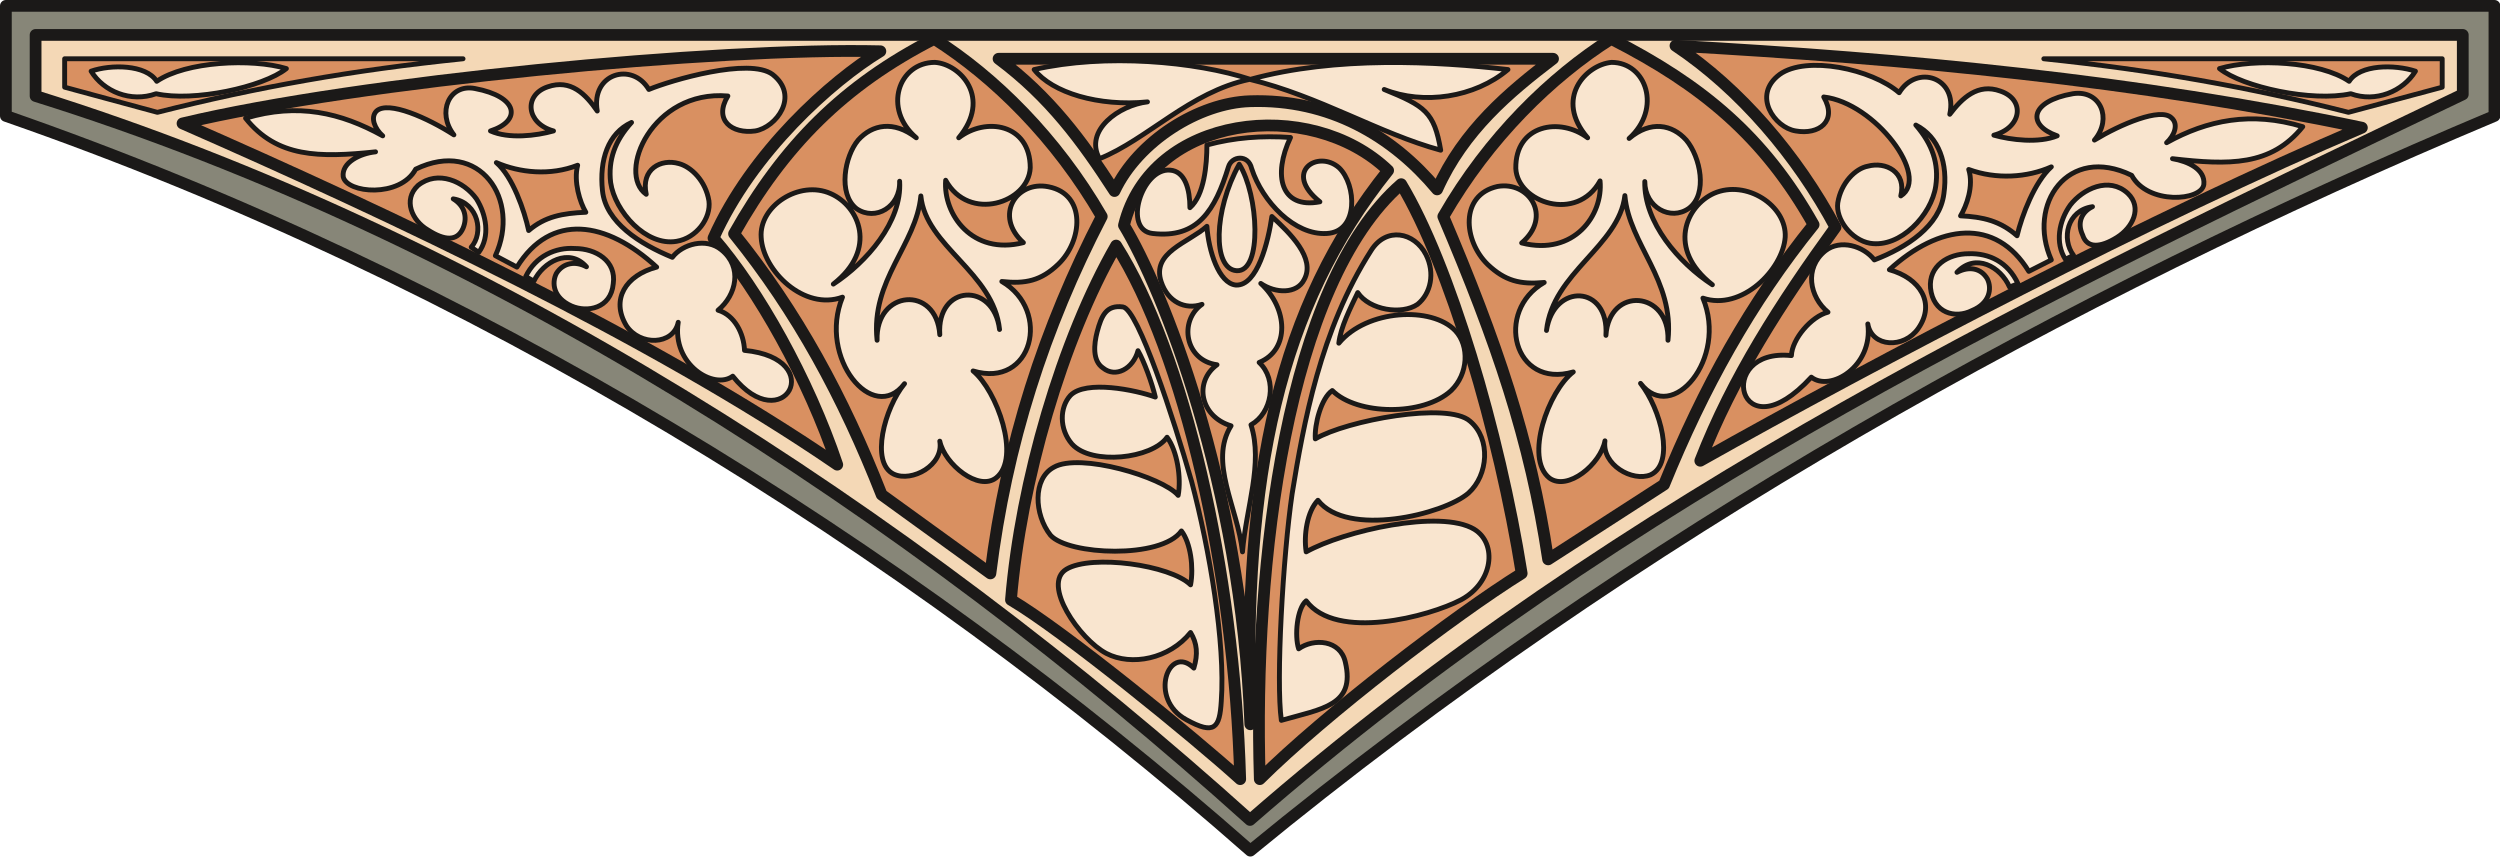 <svg xmlns="http://www.w3.org/2000/svg" xml:space="preserve" width="76.56mm" height="99.175" fill-rule="evenodd" stroke-linejoin="round" stroke-width="28.222" preserveAspectRatio="xMidYMid" version="1.2" viewBox="0 0 7656 2624"><defs class="ClipPathGroup"><clipPath id="a" clipPathUnits="userSpaceOnUse"><path d="M0 0h7656v2624H0z"/></clipPath></defs><g class="SlideGroup"><g class="Slide" clip-path="url(#a)"><g class="Page"><g class="com.sun.star.drawing.ClosedBezierShape"><path fill="none" d="M0 0h7658v2624H0z" class="BoundingBox"/><path fill="#878678" d="M18 18h7621v337C6330 905 5005 1639 3829 2605 2758 1662 1440 849 18 355V18Z"/><path fill="none" stroke="#1B1918" stroke-linecap="round" stroke-width="36" d="M18 18h7621v337C6330 905 5005 1639 3829 2605 2758 1662 1440 849 18 355V18Z"/></g><g class="com.sun.star.drawing.ClosedBezierShape"><path fill="none" d="M91 89h7470v2441H91z" class="BoundingBox"/><path fill="#F4D8B6" d="M109 107h7433v182C6287 890 4979 1507 3828 2511 2781 1568 1480 722 109 294V107Z"/><path fill="none" stroke="#1B1918" stroke-linecap="round" stroke-width="36" d="M109 107h7433v182C6287 890 4979 1507 3828 2511 2781 1568 1480 722 109 294V107Z"/></g><g class="com.sun.star.drawing.ClosedBezierShape"><path fill="none" d="M3837 546h842v1859h-842z" class="BoundingBox"/><path fill="#D99061" d="M3858 2386c-21-671 84-1518 433-1822 148 246 300 759 369 1192-204 127-603 432-802 630Z"/><path fill="none" stroke="#1B1918" stroke-linecap="round" stroke-width="36" d="M3858 2386c-21-671 84-1518 433-1822 148 246 300 759 369 1192-204 127-603 432-802 630Z"/></g><g class="com.sun.star.drawing.ClosedBezierShape"><path fill="none" d="M3078 734h739v1671h-739z" class="BoundingBox"/><path fill="#D99061" d="M3798 2386c-140-127-542-455-702-549 30-362 157-798 322-1085 207 327 362 991 380 1634Z"/><path fill="none" stroke="#1B1918" stroke-linecap="round" stroke-width="36" d="M3798 2386c-140-127-542-455-702-549 30-362 157-798 322-1085 207 327 362 991 380 1634Z"/></g><g class="com.sun.star.drawing.ClosedBezierShape"><path fill="none" d="M3424 366h846v1871h-846z" class="BoundingBox"/><path fill="#D99061" d="M4251 522c-334 417-445 931-422 1696-28-740-271-1337-387-1528 83-339 569-398 809-168Z"/><path fill="none" stroke="#1B1918" stroke-linecap="round" stroke-width="36" d="M4251 522c-334 417-445 931-422 1696-28-740-271-1337-387-1528 83-339 569-398 809-168Z"/></g><g class="com.sun.star.drawing.ClosedBezierShape"><path fill="none" d="M541 138h2174v1304H541z" class="BoundingBox"/><path fill="#D99061" d="M559 378c632 277 1438 656 2005 1045-89-264-242-536-379-694 117-263 361-481 511-572-493-12-1594 91-2137 221Z"/><path fill="none" stroke="#1B1918" stroke-linecap="round" stroke-width="36" d="M559 378c632 277 1438 656 2005 1045-89-264-242-536-379-694 117-263 361-481 511-572-493-12-1594 91-2137 221Z"/></g><g class="com.sun.star.drawing.ClosedBezierShape"><path fill="none" d="M5113 122h2140v1308H5113z" class="BoundingBox"/><path fill="#D99061" d="M7233 391c-618 262-1494 720-2026 1020 99-255 246-483 414-715-117-219-292-424-490-556 712 40 1413 106 2102 251Z"/><path fill="none" stroke="#1B1918" stroke-linecap="round" stroke-width="36" d="M7233 391c-618 262-1494 720-2026 1020 99-255 246-483 414-715-117-219-292-424-490-556 712 40 1413 106 2102 251Z"/></g><g class="com.sun.star.drawing.ClosedBezierShape"><path fill="none" d="M4401 100h1172v1632H4401z" class="BoundingBox"/><path fill="#D99061" d="M5096 1484c120-295 265-557 458-796-152-270-341-427-620-569-183 116-375 302-514 544 162 381 266 682 321 1050l355-229Z"/><path fill="none" stroke="#1B1918" stroke-linecap="round" stroke-width="36" d="M5096 1484c120-295 265-557 458-796-152-270-341-427-620-569-183 116-375 302-514 544 162 381 266 682 321 1050l355-229Z"/></g><g class="com.sun.star.drawing.ClosedBezierShape"><path fill="none" d="M2230 101h1163v1674H2230z" class="BoundingBox"/><path fill="#D99061" d="M2700 1515c-117-298-259-560-452-799 152-270 335-455 613-597 183 116 373 302 513 544-176 340-292 697-341 1093l-333-241Z"/><path fill="none" stroke="#1B1918" stroke-linecap="round" stroke-width="36" d="M2700 1515c-117-298-259-560-452-799 152-270 335-455 613-597 183 116 373 302 513 544-176 340-292 697-341 1093l-333-241Z"/></g><g class="com.sun.star.drawing.ClosedBezierShape"><path fill="none" d="M3040 162h1735v442H3040z" class="BoundingBox"/><path fill="#D99061" d="M3058 180h1698c-134 102-274 219-355 400-136-163-329-278-573-270-157 5-343 122-415 275-99-153-198-288-355-405Z"/><path fill="none" stroke="#1B1918" stroke-linecap="round" stroke-width="36" d="M3058 180h1698c-134 102-274 219-355 400-136-163-329-278-573-270-157 5-343 122-415 275-99-153-198-288-355-405Z"/></g><g class="com.sun.star.drawing.ClosedBezierShape"><path fill="none" d="M190 172h1237v181H190z" class="BoundingBox"/><path fill="#D99061" d="M198 180h1220c-341 35-631 87-936 164l-284-77v-87Z"/><path fill="none" stroke="#1B1918" stroke-linecap="round" stroke-width="15" d="M198 180h1220c-341 35-631 87-936 164l-284-77v-87Z"/></g><g class="com.sun.star.drawing.ClosedBezierShape"><path fill="none" d="M6251 172h1237v181H6251z" class="BoundingBox"/><path fill="#D99061" d="M7479 180H6259c337 35 630 87 933 164l287-77v-87Z"/><path fill="none" stroke="#1B1918" stroke-linecap="round" stroke-width="15" d="M7479 180H6259c337 35 630 87 933 164l287-77v-87Z"/></g><g class="com.sun.star.drawing.ClosedBezierShape"><path fill="none" d="M271 184h615v122H271z" class="BoundingBox"/><path fill="#F9E5CF" d="M279 218c60-21 168-21 201 31 89-61 291-71 397-39-71 57-285 103-399 77-78 28-161-7-199-69Z"/><path fill="none" stroke="#1B1918" stroke-linecap="round" stroke-width="15" d="M279 218c60-21 168-21 201 31 89-61 291-71 397-39-71 57-285 103-399 77-78 28-161-7-199-69Z"/></g><g class="com.sun.star.drawing.ClosedBezierShape"><path fill="none" d="M6789 184h617v122h-617z" class="BoundingBox"/><path fill="#F9E5CF" d="M7397 218c-64-21-170-21-203 31-89-61-288-71-397-39 71 57 284 103 402 77 76 28 160-7 198-69Z"/><path fill="none" stroke="#1B1918" stroke-linecap="round" stroke-width="15" d="M7397 218c-64-21-170-21-203 31-89-61-288-71-397-39 71 57 284 103 402 77 76 28 160-7 198-69Z"/></g><g class="com.sun.star.drawing.ClosedBezierShape"><path fill="none" d="M1248 537h249v245h-249z" class="BoundingBox"/><path fill="#F9E5CF" d="M1466 773c36-49 23-116-7-164-38-53-118-90-179-41-47 44-18 108 30 136 51 33 90 36 108-5 15-36 3-70-30-90 78 13 94 105 55 148l23 16Z"/><path fill="none" stroke="#1B1918" stroke-linecap="round" stroke-width="15" d="M1466 773c36-49 23-116-7-164-38-53-118-90-179-41-47 44-18 108 30 136 51 33 90 36 108-5 15-36 3-70-30-90 78 13 94 105 55 148l23 16Z"/></g><g class="com.sun.star.drawing.ClosedBezierShape"><path fill="none" d="M1602 753h286v202h-286z" class="BoundingBox"/><path fill="#F9E5CF" d="M1610 847c30-63 92-90 150-86 65 0 128 38 118 108-7 76-80 89-128 68-56-25-61-71-46-100 21-33 59-38 92-20-53-60-133-15-161 44l-25-14Z"/><path fill="none" stroke="#1B1918" stroke-linecap="round" stroke-width="15" d="M1610 847c30-63 92-90 150-86 65 0 128 38 118 108-7 76-80 89-128 68-56-25-61-71-46-100 21-33 59-38 92-20-53-60-133-15-161 44l-25-14Z"/></g><g class="com.sun.star.drawing.ClosedBezierShape"><path fill="none" d="M3726 495h127v343h-127z" class="BoundingBox"/><path fill="#F9E5CF" d="M3795 503c-79 142-82 321-8 326 80 5 67-233 8-326Z"/><path fill="none" stroke="#1B1918" stroke-linecap="round" stroke-width="15" d="M3795 503c-79 142-82 321-8 326 80 5 67-233 8-326Z"/></g><g class="com.sun.star.drawing.ClosedBezierShape"><path fill="none" d="M3159 178h1468v317H3159z" class="BoundingBox"/><path fill="#F9E5CF" d="M3167 213c218-50 495-25 662 30 263-72 568-55 789-30-102 86-259 109-379 61 125 51 153 69 173 186-188-51-373-166-585-217-183 38-313 184-460 243-48-87 61-164 147-174-149 15-292-28-347-99Z"/><path fill="none" stroke="#1B1918" stroke-linecap="round" stroke-width="15" d="M3167 213c218-50 495-25 662 30 263-72 568-55 789-30-102 86-259 109-379 61 125 51 153 69 173 186-188-51-373-166-585-217-183 38-313 184-460 243-48-87 61-164 147-174-149 15-292-28-347-99Z"/></g><g class="com.sun.star.drawing.ClosedBezierShape"><path fill="none" d="M6298 559h249v244h-249z" class="BoundingBox"/><path fill="#F9E5CF" d="M6325 794c-32-50-20-117 15-166 38-49 118-89 176-36 46 44 15 105-33 135-51 32-92 34-105-7-18-38-3-71 30-87-78 11-96 99-58 149l-25 12Z"/><path fill="none" stroke="#1B1918" stroke-linecap="round" stroke-width="15" d="M6325 794c-32-50-20-117 15-166 38-49 118-89 176-36 46 44 15 105-33 135-51 32-92 34-105-7-18-38-3-71 30-87-78 11-96 99-58 149l-25 12Z"/></g><g class="com.sun.star.drawing.ClosedBezierShape"><path fill="none" d="M5904 769h285v202h-285z" class="BoundingBox"/><path fill="#F9E5CF" d="M6180 869c-31-67-89-94-151-92-64 0-123 38-117 105 8 77 76 95 127 69 54-22 62-67 47-97-20-34-57-39-93-20 57-61 134-17 161 45l26-10Z"/><path fill="none" stroke="#1B1918" stroke-linecap="round" stroke-width="15" d="M6180 869c-31-67-89-94-151-92-64 0-123 38-117 105 8 77 76 95 127 69 54-22 62-67 47-97-20-34-57-39-93-20 57-61 134-17 161 45l26-10Z"/></g><g class="com.sun.star.drawing.ClosedBezierShape"><path fill="none" d="M744 201h1689v1034H744z" class="BoundingBox"/><path fill="#F9E5CF" d="M1794 650c-18-30-38-94-25-144-84 33-178 23-249-8 50 43 86 147 99 208 50-43 104-53 175-56Zm0 0Zm-277 133 66 35c104-168 274-142 428 0-95 25-141 99-93 179 41 63 144 61 159-10-20 129 109 208 167 165 155 195 295-54 36-79-2-51-30-108-81-123 56-46 76-132 10-185-46-38-119-18-150 23-100-41-204-107-214-204-10-94 17-176 89-209-51 56-72 115-64 184 13 89 109 196 202 180 61-10 106-71 99-124-10-61-54-104-92-114-55-16-117 17-100 94-91-64 18-321 250-301-45 74 13 117 84 107 64-11 137-107 53-173-71-53-312 18-379 46-51-86-178-49-158 66-35-51-81-99-152-74-74 25-66 112 18 135-53 15-137 25-193 0 96-31 86-105-48-130-79-15-117 74-64 142-79-51-201-106-237-73-20 20-5 55 19 76-128-71-260-102-420-54 96 121 226 121 398 103-48 5-104 33-99 76 10 51 174 66 222-23 196-95 323 94 244 265Z"/><path fill="none" stroke="#1B1918" stroke-linecap="round" stroke-width="15" d="M1794 650c-18-30-38-94-25-144-84 33-178 23-249-8 50 43 86 147 99 208 50-43 104-53 175-56Z"/><path fill="none" stroke="#1B1918" stroke-linecap="round" stroke-width="15" d="m1517 783 66 35c104-168 274-142 428 0-95 25-141 99-93 179 41 63 144 61 159-10-20 129 109 208 167 165 155 195 295-54 36-79-2-51-30-108-81-123 56-46 76-132 10-185-46-38-119-18-150 23-100-41-204-107-214-204-10-94 17-176 89-209-51 56-72 115-64 184 13 89 109 196 202 180 61-10 106-71 99-124-10-61-54-104-92-114-55-16-117 17-100 94-91-64 18-321 250-301-45 74 13 117 84 107 64-11 137-107 53-173-71-53-312 18-379 46-51-86-178-49-158 66-35-51-81-99-152-74-74 25-66 112 18 135-53 15-137 25-193 0 96-31 86-105-48-130-79-15-117 74-64 142-79-51-201-106-237-73-20 20-5 55 19 76-128-71-260-102-420-54 96 121 226 121 398 103-48 5-104 33-99 76 10 51 174 66 222-23 196-95 323 94 244 265Z"/></g><g class="com.sun.star.drawing.ClosedBezierShape"><path fill="none" d="M2323 183h984v1301h-984z" class="BoundingBox"/><path fill="#F9E5CF" d="M2820 600c-14 150-154 257-134 442-5-155 182-170 192-17-10-155 165-163 183-16-18-175-226-254-241-409Zm0 0Zm-268 270c101-66 211-191 203-315 3 78-74 124-132 84-58-46-36-161 5-210 43-48 109-61 178-7-104-89-54-231 57-231 78 5 175 109 73 231 82-64 219-44 219 92-5 107-188 168-259 38-8 104 81 231 238 191-91-82-22-191 77-171 117 23 104 166 30 237-53 51-101 61-173 53 153 89 94 329-88 274 73 60 147 266 71 327-54 43-158-41-173-112 13 73-85 127-141 101-73-35-28-203 33-277-96 127-266-79-190-265-117 43-244-81-249-183-7-96 117-177 213-134 87 38 145 170 8 277Z"/><path fill="none" stroke="#1B1918" stroke-linecap="round" stroke-width="15" d="M2820 600c-14 150-154 257-134 442-5-155 182-170 192-17-10-155 165-163 183-16-18-175-226-254-241-409Z"/><path fill="none" stroke="#1B1918" stroke-linecap="round" stroke-width="15" d="M2552 870c101-66 211-191 203-315 3 78-74 124-132 84-58-46-36-161 5-210 43-48 109-61 178-7-104-89-54-231 57-231 78 5 175 109 73 231 82-64 219-44 219 92-5 107-188 168-259 38-8 104 81 231 238 191-91-82-22-191 77-171 117 23 104 166 30 237-53 51-101 61-173 53 153 89 94 329-88 274 73 60 147 266 71 327-54 43-158-41-173-112 13 73-85 127-141 101-73-35-28-203 33-277-96 127-266-79-190-265-117 43-244-81-249-183-7-96 117-177 213-134 87 38 145 170 8 277Z"/></g><g class="com.sun.star.drawing.ClosedBezierShape"><path fill="none" d="M3171 931h580v1307h-580z" class="BoundingBox"/><path fill="#F9E5CF" d="M3439 940c-51-7-66 27-79 76-10 38-15 89 18 111 38 31 92 3 107-53 18 31 43 99 53 142-61-22-213-53-260-5-33 36-35 103 5 149 60 66 245 45 291-21 31 41 44 125 34 178-47-56-302-132-381-86-65 35-60 145-10 208 54 61 339 74 401-13 28 36 38 112 28 165-62-61-303-94-380-48s40 215 122 258c77 40 193 17 258-64 20 33 23 66 10 109-77-76-141 94-23 158 87 48 102 25 107-56 13-178-36-466-91-674-55-193-164-527-210-534Z"/><path fill="none" stroke="#1B1918" stroke-linecap="round" stroke-width="15" d="M3439 940c-51-7-66 27-79 76-10 38-15 89 18 111 38 31 92 3 107-53 18 31 43 99 53 142-61-22-213-53-260-5-33 36-35 103 5 149 60 66 245 45 291-21 31 41 44 125 34 178-47-56-302-132-381-86-65 35-60 145-10 208 54 61 339 74 401-13 28 36 38 112 28 165-62-61-303-94-380-48s40 215 122 258c77 40 193 17 258-64 20 33 23 66 10 109-77-76-141 94-23 158 87 48 102 25 107-56 13-178-36-466-91-674-55-193-164-527-210-534Z"/></g><g class="com.sun.star.drawing.ClosedBezierShape"><path fill="none" d="M3543 655h469v1044h-469z" class="BoundingBox"/><path fill="#F9E5CF" d="M3696 693c5 74 36 175 89 180 66 3 99-134 110-210 54 50 135 127 99 193-22 45-88 43-133 12 83 76 90 203-5 242 57 53 39 155-25 191 38 119-15 252-26 389-15-137-104-275-35-386-94-28-115-134-43-187-98-13-118-134-46-185-52 18-105-8-125-69-30-91 83-119 140-170Z"/><path fill="none" stroke="#1B1918" stroke-linecap="round" stroke-width="15" d="M3696 693c5 74 36 175 89 180 66 3 99-134 110-210 54 50 135 127 99 193-22 45-88 43-133 12 83 76 90 203-5 242 57 53 39 155-25 191 38 119-15 252-26 389-15-137-104-275-35-386-94-28-115-134-43-187-98-13-118-134-46-185-52 18-105-8-125-69-30-91 83-119 140-170Z"/></g><g class="com.sun.star.drawing.ClosedBezierShape"><path fill="none" d="M3475 411h673v315h-673z" class="BoundingBox"/><path fill="#F9E5CF" d="M3952 421c-86-6-172 0-256 23 0 60-8 154-52 192 0-56-15-112-61-115-86-7-146 184-53 194 138 16 191-71 232-204 10-34 61-39 71 5 33 102 132 205 230 199 99-5 91-150 38-201-64-57-174 12-59 104-120 23-145-81-90-197Z"/><path fill="none" stroke="#1B1918" stroke-linecap="round" stroke-width="15" d="M3952 421c-86-6-172 0-256 23 0 60-8 154-52 192 0-56-15-112-61-115-86-7-146 184-53 194 138 16 191-71 232-204 10-34 61-39 71 5 33 102 132 205 230 199 99-5 91-150 38-201-64-57-174 12-59 104-120 23-145-81-90-197Z"/></g><g class="com.sun.star.drawing.ClosedBezierShape"><path fill="none" d="M3910 711h659v1504h-659z" class="BoundingBox"/><path fill="#F9E5CF" d="M3924 2206c-17-120 5-503 33-694 35-214 86-501 242-745 46-73 132-57 168 13 28 56 15 119-26 152-48 33-147 18-183-36-22 46-53 107-58 155 86-104 285-114 357-38 43 46 40 132-13 183-85 79-288 76-364 0-34 23-55 104-52 148 95-56 406-115 474-54 64 54 56 165-5 220-76 66-372 137-461 22-33 34-44 107-36 158 115-64 411-132 515-69 71 44 58 163-41 216-97 51-382 127-474 3-28 23-36 107-23 147 46-33 128-28 143 41 31 132-69 142-196 178Z"/><path fill="none" stroke="#1B1918" stroke-linecap="round" stroke-width="15" d="M3924 2206c-17-120 5-503 33-694 35-214 86-501 242-745 46-73 132-57 168 13 28 56 15 119-26 152-48 33-147 18-183-36-22 46-53 107-58 155 86-104 285-114 357-38 43 46 40 132-13 183-85 79-288 76-364 0-34 23-55 104-52 148 95-56 406-115 474-54 64 54 56 165-5 220-76 66-372 137-461 22-33 34-44 107-36 158 115-64 411-132 515-69 71 44 58 163-41 216-97 51-382 127-474 3-28 23-36 107-23 147 46-33 128-28 143 41 31 132-69 142-196 178Z"/></g><g class="com.sun.star.drawing.ClosedBezierShape"><path fill="none" d="M4491 183h985v1301h-985z" class="BoundingBox"/><path fill="#F9E5CF" d="M4976 599c13 150 152 258 132 443 5-152-180-167-190-15 10-155-160-162-182-15 19-178 222-258 240-413Zm0 0Zm268 273c-103-67-210-191-207-316 0 79 79 122 135 82 59-44 35-158-8-209-43-48-109-61-175-5 101-91 53-233-54-233-78 7-177 111-73 231-84-64-222-41-220 94 5 104 187 167 258 38 10 104-79 231-240 190 95-81 23-190-74-173-116 26-105 166-30 239 53 50 99 62 173 55-153 88-94 327 89 274-76 58-150 264-73 325 56 41 157-43 170-114-10 73 84 127 140 104 76-36 30-203-31-280 97 127 268-76 191-261 118 40 245-87 252-187 5-96-119-177-218-134-85 38-146 170-5 280Z"/><path fill="none" stroke="#1B1918" stroke-linecap="round" stroke-width="15" d="M4976 599c13 150 152 258 132 443 5-152-180-167-190-15 10-155-160-162-182-15 19-178 222-258 240-413Z"/><path fill="none" stroke="#1B1918" stroke-linecap="round" stroke-width="15" d="M5244 872c-103-67-210-191-207-316 0 79 79 122 135 82 59-44 35-158-8-209-43-48-109-61-175-5 101-91 53-233-54-233-78 7-177 111-73 231-84-64-222-41-220 94 5 104 187 167 258 38 10 104-79 231-240 190 95-81 23-190-74-173-116 26-105 166-30 239 53 50 99 62 173 55-153 88-94 327 89 274-76 58-150 264-73 325 56 41 157-43 170-114-10 73 84 127 140 104 76-36 30-203-31-280 97 127 268-76 191-261 118 40 245-87 252-187 5-96-119-177-218-134-85 38-146 170-5 280Z"/></g><g class="com.sun.star.drawing.ClosedBezierShape"><path fill="none" d="M5331 192h1730v1062H5331z" class="BoundingBox"/><path fill="#F9E5CF" d="m6282 796-69 35c-102-167-275-144-427-5 94 26 142 102 89 179-44 64-143 59-155-13 17 130-115 209-173 163-225 246-299-91-61-66 2-51 61-120 112-133-56-46-74-135-8-188 46-36 117-15 150 28 99-38 201-104 213-203 13-92-15-174-86-210 51 59 71 118 61 187-13 89-109 190-201 175-58-10-106-74-99-124 10-61 54-105 92-112 55-15 119 18 101 91 92-58-79-285-236-303 43 74-15 117-86 104-64-10-135-109-49-173 82-59 282-17 366 56 53-88 180-48 155 66 38-50 86-96 155-71 77 26 66 112-20 135 53 15 138 25 194 2-94-33-84-106 48-129 84-13 122 76 66 142 79-48 203-101 236-68 23 20 8 55-15 76 124-69 259-97 417-49-97 121-226 118-399 98 48 8 101 33 96 79-7 51-172 63-221-28-195-95-322 89-246 259Zm0 0Zm-278-135c18-30 41-91 25-142 84 31 179 25 253-8-51 46-90 148-105 211-51-45-104-58-173-61Z"/><path fill="none" stroke="#1B1918" stroke-linecap="round" stroke-width="15" d="m6282 796-69 35c-102-167-275-144-427-5 94 26 142 102 89 179-44 64-143 59-155-13 17 130-115 209-173 163-225 246-299-91-61-66 2-51 61-120 112-133-56-46-74-135-8-188 46-36 117-15 150 28 99-38 201-104 213-203 13-92-15-174-86-210 51 59 71 118 61 187-13 89-109 190-201 175-58-10-106-74-99-124 10-61 54-105 92-112 55-15 119 18 101 91 92-58-79-285-236-303 43 74-15 117-86 104-64-10-135-109-49-173 82-59 282-17 366 56 53-88 180-48 155 66 38-50 86-96 155-71 77 26 66 112-20 135 53 15 138 25 194 2-94-33-84-106 48-129 84-13 122 76 66 142 79-48 203-101 236-68 23 20 8 55-15 76 124-69 259-97 417-49-97 121-226 118-399 98 48 8 101 33 96 79-7 51-172 63-221-28-195-95-322 89-246 259Z"/><path fill="none" stroke="#1B1918" stroke-linecap="round" stroke-width="15" d="M6004 661c18-30 41-91 25-142 84 31 179 25 253-8-51 46-90 148-105 211-51-45-104-58-173-61Z"/></g></g></g></g></svg>

